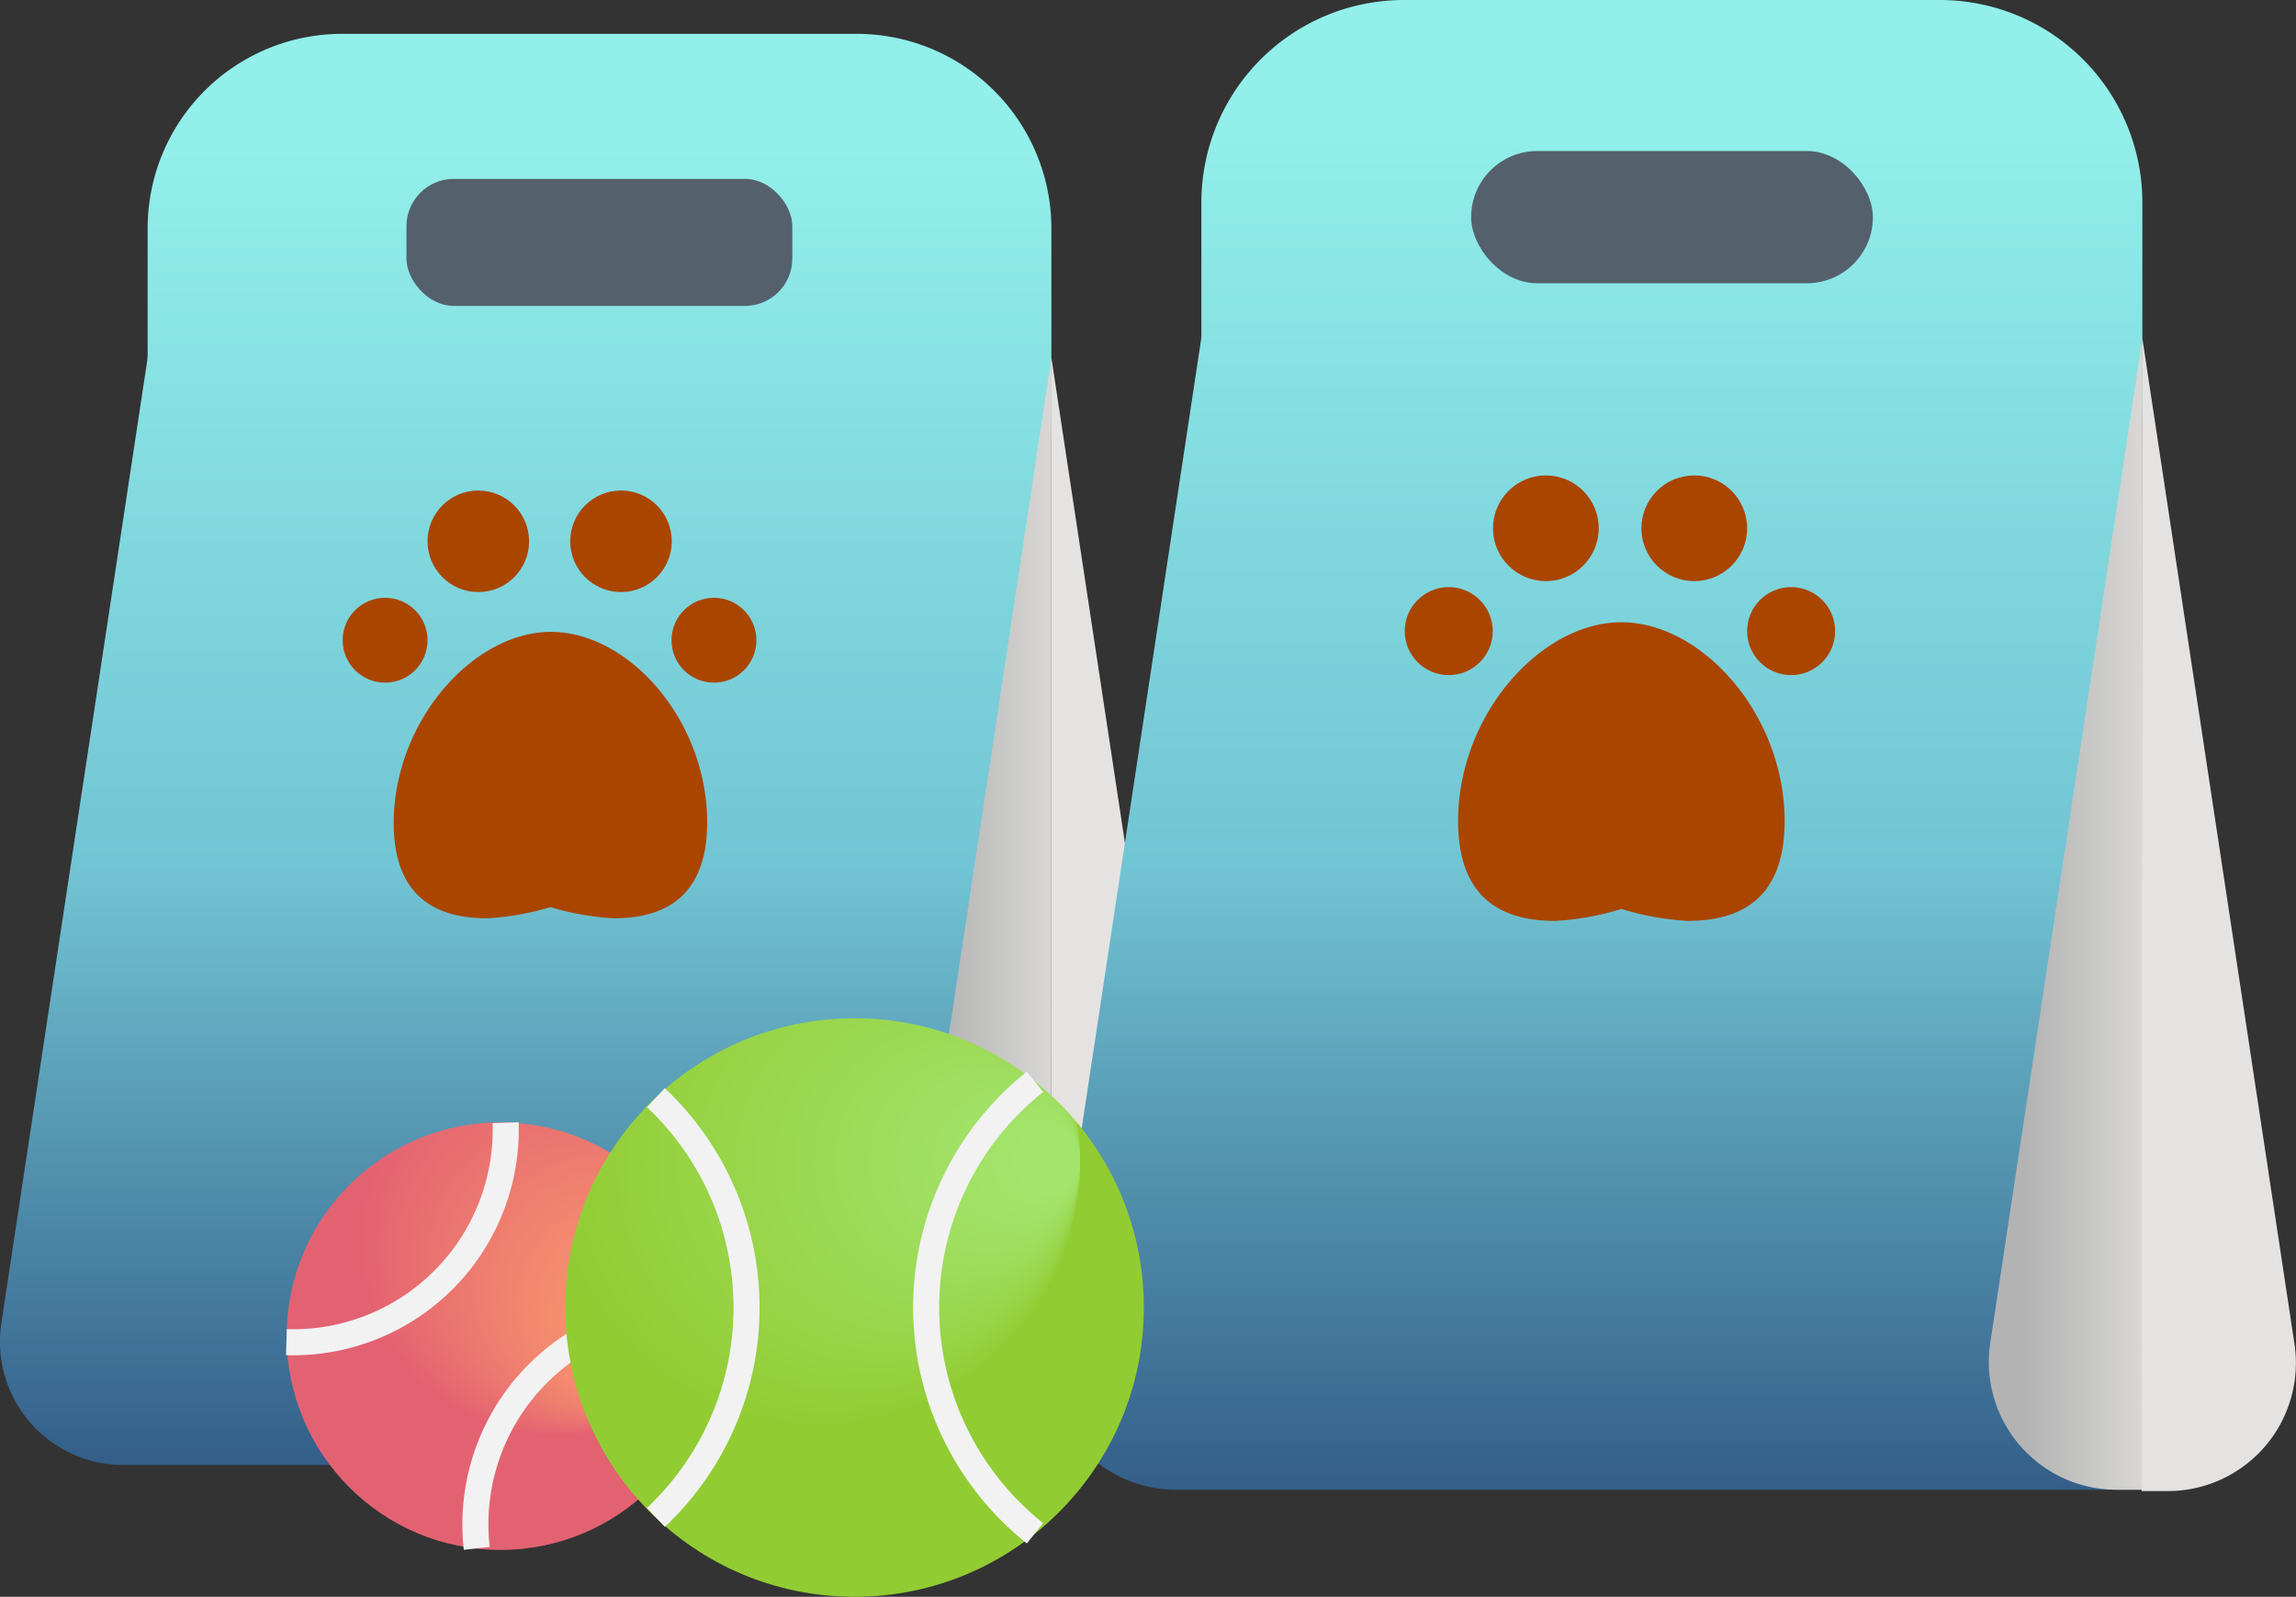 <svg xmlns="http://www.w3.org/2000/svg" xmlns:xlink="http://www.w3.org/1999/xlink" viewBox="0 0 88.18 61.33"><rect x="0" y="0" width="88.18" height="61.33" fill="#333333" stroke="none"/><defs><style>.cls-1{fill:url(#Безымянный_градиент_91);}.cls-2{fill:url(#Безымянный_градиент_47);}.cls-3{fill:#e4e3e1;}.cls-4{fill:#54616d;}.cls-5{fill:#aa4500;}.cls-6{fill:url(#Безымянный_градиент_91-2);}.cls-7{fill:url(#Безымянный_градиент_47-2);}.cls-8{fill:url(#Безымянный_градиент_97);}.cls-9{fill:none;stroke:#f2f2f2;stroke-miterlimit:10;}.cls-10{fill:url(#Безымянный_градиент_88);}</style><linearGradient id="Безымянный_градиент_91" x1="20.19" y1="56.27" x2="20.19" y2="1.3" gradientUnits="userSpaceOnUse"><stop offset="0" stop-color="#335e89"/><stop offset="0.42" stop-color="#72c5d4"/><stop offset="0.92" stop-color="#92efea"/></linearGradient><linearGradient id="Безымянный_градиент_47" x1="36.08" y1="35" x2="41.74" y2="35" gradientUnits="userSpaceOnUse"><stop offset="0" stop-color="#b3b3b3"/><stop offset="1" stop-color="#e4e3e1"/></linearGradient><linearGradient id="Безымянный_градиент_91-2" x1="61.26" y1="57.22" x2="61.26" y2="0" xlink:href="#Безымянный_градиент_91"/><linearGradient id="Безымянный_градиент_47-2" x1="77.8" y1="35.08" x2="83.7" y2="35.08" xlink:href="#Безымянный_градиент_47"/><radialGradient id="Безымянный_градиент_97" cx="17.99" cy="48.54" fx="26.191" r="8.21" gradientTransform="translate(42.49 0.07) rotate(45)" gradientUnits="userSpaceOnUse"><stop offset="0.1" stop-color="#ffa46d"/><stop offset="0.92" stop-color="#e36271"/></radialGradient><radialGradient id="Безымянный_градиент_88" cx="30.39" cy="44.6" fx="41.487" r="11.11" gradientUnits="userSpaceOnUse"><stop offset="0.1" stop-color="#a3e46d"/><stop offset="0.92" stop-color="#92cc33"/></radialGradient></defs><title>2800rub</title><g id="Слой_2" data-name="Слой 2"><g id="Слой_1-2" data-name="Слой 1"><path class="cls-1" d="M5.65,13.88.05,50.83a4.74,4.74,0,0,0,4.68,5.44H39.22l1.16-40.36V8.78A7.48,7.48,0,0,0,32.9,1.3H13.14A7.47,7.47,0,0,0,5.67,8.78V13.6A2.46,2.46,0,0,1,5.65,13.88Z"/><path class="cls-2" d="M40.38,13.74,34.76,50.83a4.74,4.74,0,0,0,4.68,5.44h.94"/><path class="cls-3" d="M40.38,13.74,46,50.83a4.73,4.73,0,0,1-4.68,5.44h-.93"/><rect class="cls-4" x="15.61" y="6.87" width="14.82" height="4.88" rx="1.82"/><path class="cls-5" d="M21.16,24.27c3,0,6,3.41,6,7.32,0,2.22-1,3.68-3.58,3.68a10.41,10.41,0,0,1-2.44-.43,10.41,10.41,0,0,1-2.44.43c-2.6,0-3.58-1.46-3.58-3.68C15.14,27.68,18.18,24.27,21.16,24.27Z"/><circle class="cls-5" cx="18.37" cy="20.79" r="1.95"/><circle class="cls-5" cx="23.85" cy="20.79" r="1.95"/><circle class="cls-5" cx="27.42" cy="24.59" r="1.63"/><circle class="cls-5" cx="14.79" cy="24.59" r="1.63"/><path class="cls-6" d="M46.12,13.1,40.3,51.56a4.93,4.93,0,0,0,4.87,5.66h35.9l1.21-42V7.78A7.78,7.78,0,0,0,74.5,0H53.92a7.78,7.78,0,0,0-7.78,7.78v5A1.51,1.51,0,0,1,46.12,13.1Z"/><path class="cls-7" d="M82.28,13,76.44,51.56a4.91,4.91,0,0,0,4.86,5.66h1"/><path class="cls-3" d="M82.28,13l5.84,38.61a4.92,4.92,0,0,1-4.87,5.66h-1"/><rect class="cls-4" x="56.5" y="5.8" width="15.43" height="5.08" rx="2.54"/><path class="cls-5" d="M62.27,23.9c3.11,0,6.27,3.56,6.27,7.63,0,2.31-1,3.84-3.73,3.84a10.72,10.72,0,0,1-2.54-.46,10.48,10.48,0,0,1-2.54.46C57,35.37,56,33.84,56,31.53,56,27.46,59.17,23.9,62.27,23.9Z"/><circle class="cls-5" cx="59.37" cy="20.29" r="2.03"/><circle class="cls-5" cx="65.07" cy="20.29" r="2.03"/><circle class="cls-5" cx="68.79" cy="24.24" r="1.69"/><circle class="cls-5" cx="55.64" cy="24.24" r="1.69"/><circle class="cls-8" cx="19.22" cy="51.32" r="8.21"/><path class="cls-9" d="M11,51.55a8.17,8.17,0,0,0,8.42-8.43"/><path class="cls-9" d="M27.37,50.41a8.19,8.19,0,0,0-9.06,9.06"/><circle class="cls-10" cx="32.82" cy="50.22" r="11.11"/><path class="cls-9" d="M25.19,58.28a11.07,11.07,0,0,0,0-16.12"/><path class="cls-9" d="M39.75,41.55a11.08,11.08,0,0,0,0,17.34"/></g></g></svg>